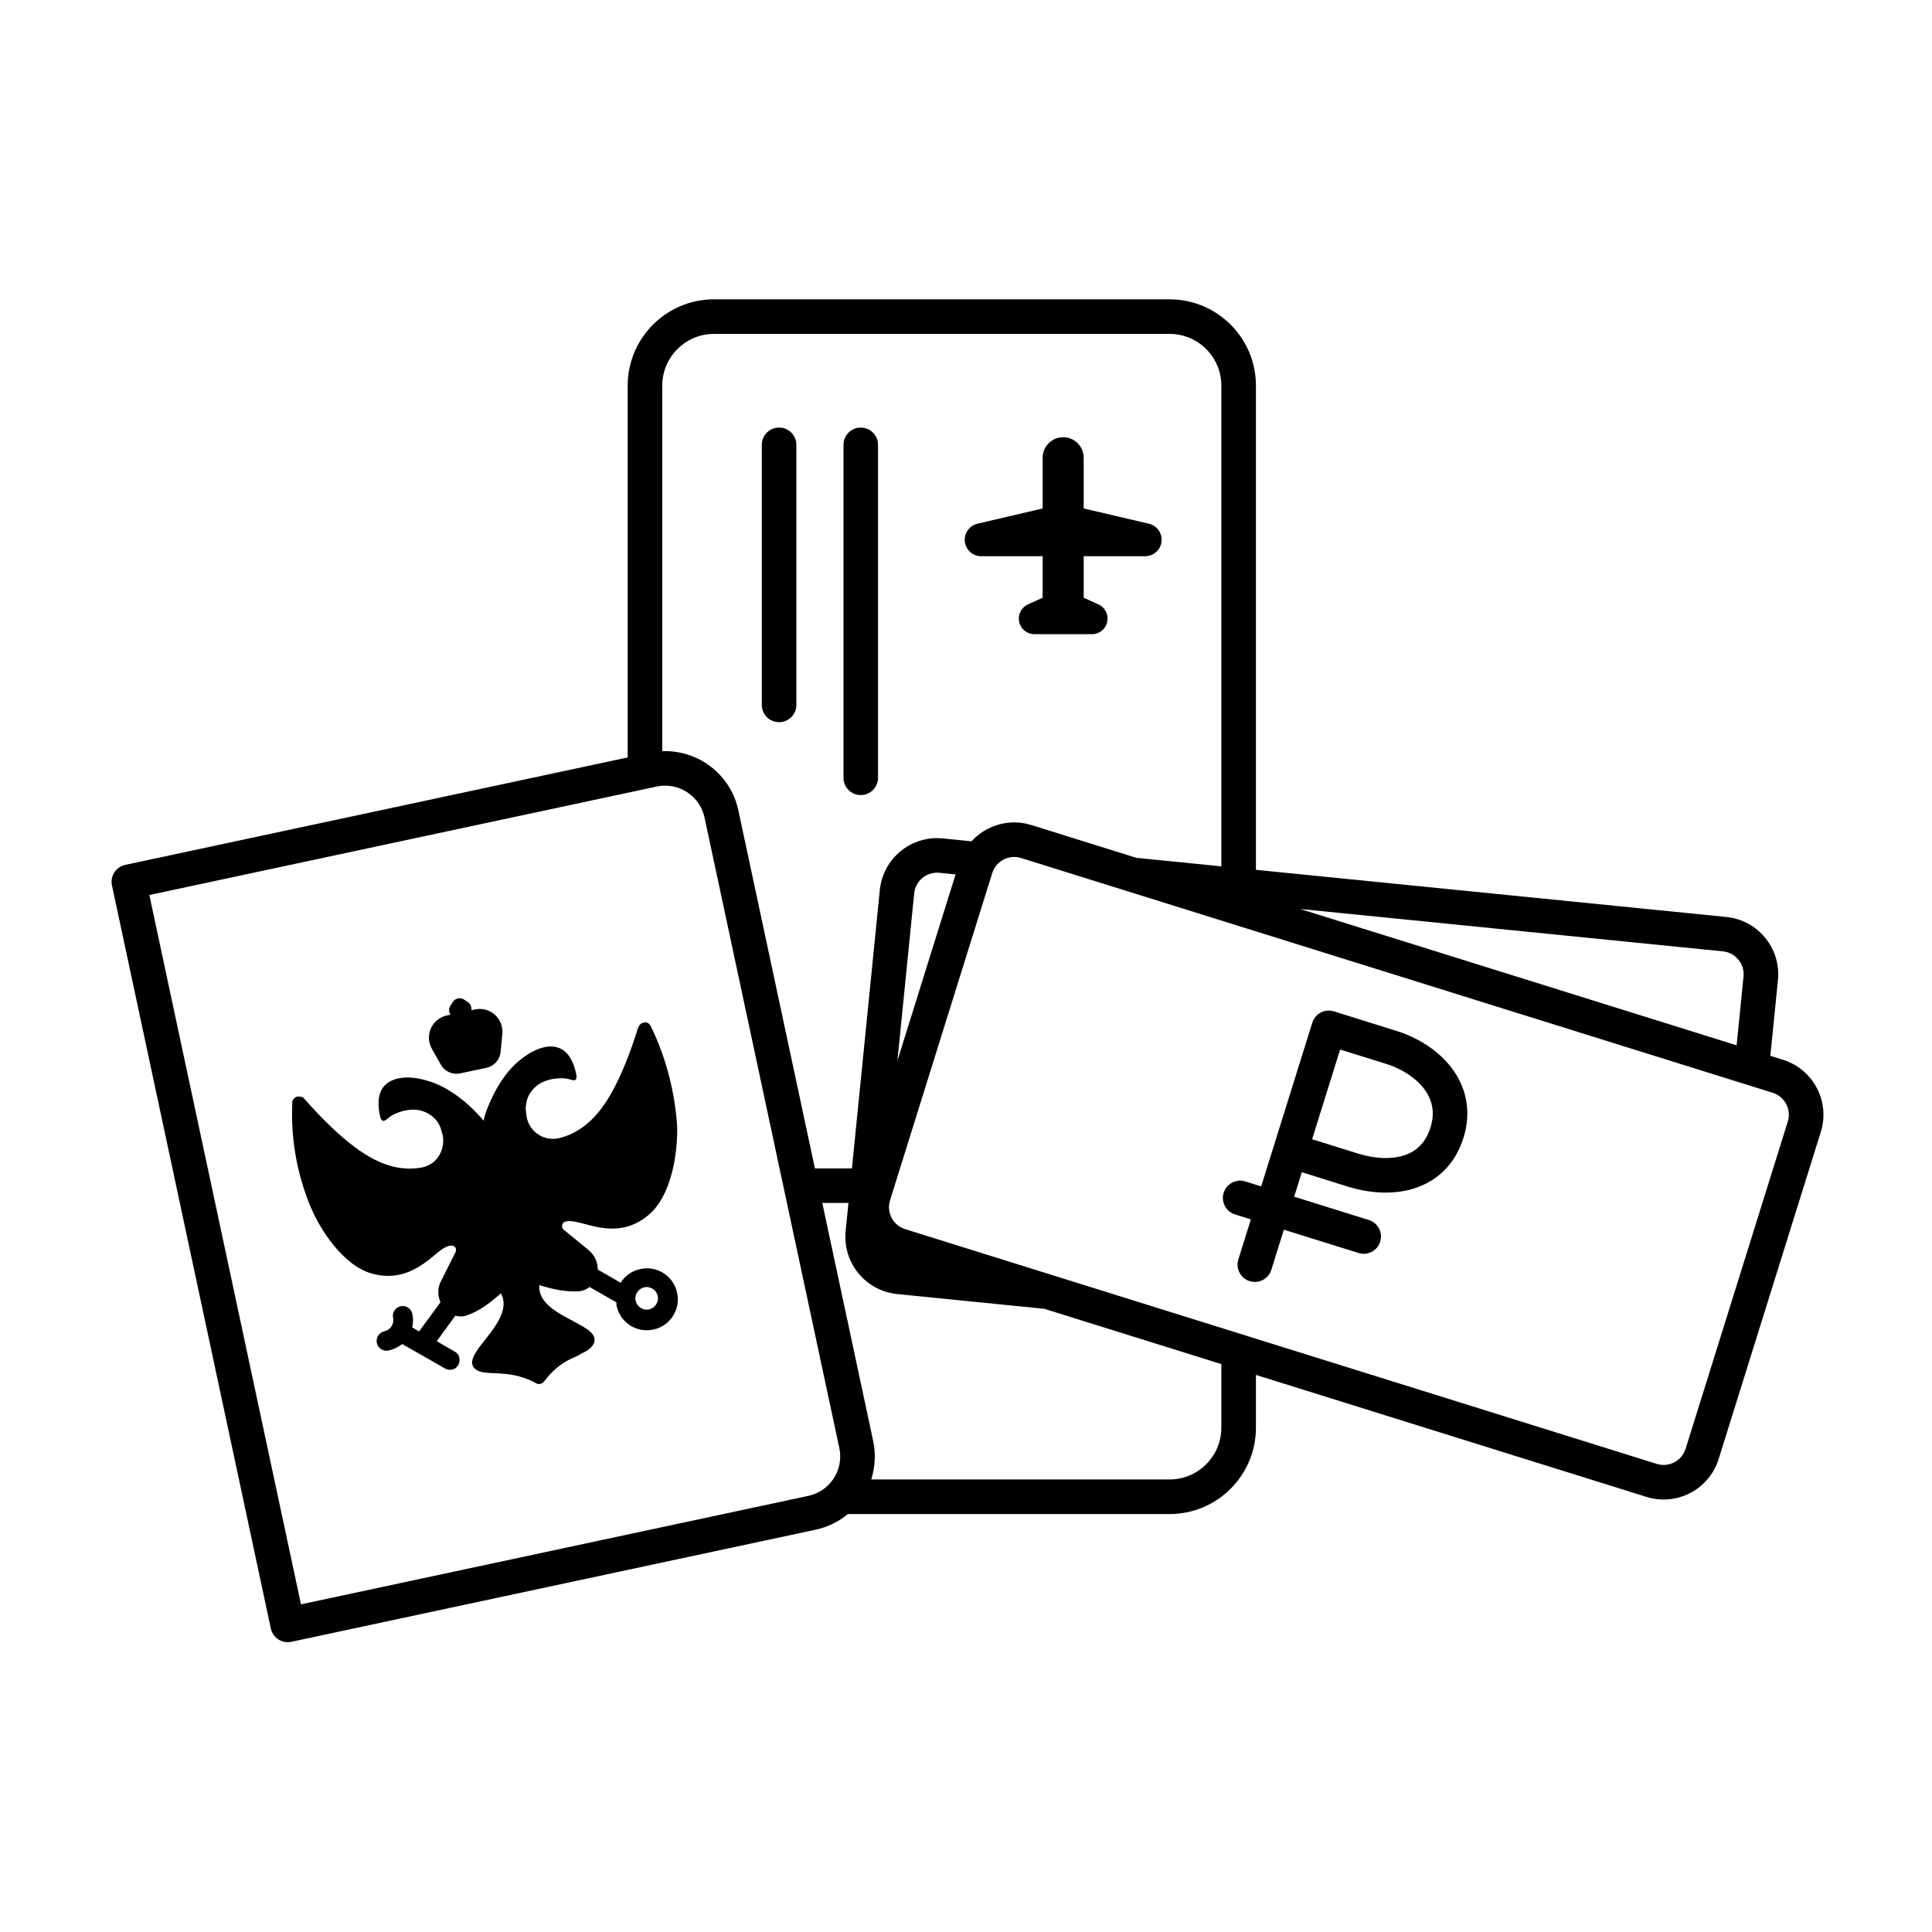 <?xml version="1.0" encoding="UTF-8"?>
<!-- The Best Svg Icon site in the world: iconSvg.co, Visit us! https://iconsvg.co -->
<svg fill="#000000" width="800px" height="800px" version="1.1" viewBox="144 144 512 512" xmlns="http://www.w3.org/2000/svg">
 <path d="m310.34 344.73v-98.508c0-12.645 10.25-22.895 22.898-22.895h120.7c12.645 0 22.898 10.25 22.898 22.895v128.29l124.67 12.496c8.387 0.84 14.508 8.32 13.668 16.711l-2.016 20.086 3.359 1.051c8.043 2.512 12.531 11.074 10.016 19.121l-27.078 86.695c-2.512 8.047-11.074 12.531-19.121 10.02l-103.5-32.324v13.98c0 12.645-10.254 22.895-22.898 22.895h-85.25c-2.391 1.992-5.289 3.453-8.547 4.148l-138.93 29.703c-2.477 0.527-4.906-1.051-5.438-3.523l-42.102-196.93c-0.527-2.473 1.047-4.906 3.523-5.438zm157.33-98.508v127.37l-22.516-2.258-27.824-8.691c-5.859-1.828-11.988 0.051-15.859 4.312l-7.598-0.762c-8.391-0.84-15.871 5.277-16.711 13.664l-7.394 73.781h-9.809l-20.285-94.883c-2.051-9.586-10.703-16.062-20.176-15.684v-96.848c0-7.586 6.148-13.738 13.738-13.738h120.7c7.59 0 13.738 6.152 13.738 13.738zm150.11 195.02c1.008-3.219-0.785-6.644-4.004-7.648l-199.18-62.211c-3.219-1.004-6.644 0.789-7.648 4.008l-27.078 86.699c-0.074 0.234-0.133 0.469-0.176 0.707-0.559 2.996 1.199 6.008 4.184 6.941l199.18 62.207c3.223 1.004 6.644-0.789 7.648-4.008zm-129.23-56.355 115.67 36.129 1.828-18.215c0.336-3.356-2.113-6.348-5.469-6.684zm-67.789 105.96 46.906 14.652v16.84c0 7.586-6.148 13.734-13.738 13.734h-79.059c1.039-3.203 1.273-6.715 0.52-10.246l-13.477-63.035h6.934l-0.746 7.434c-0.84 8.391 5.277 15.871 13.664 16.711zm-101.27-138.61c5.238-0.387 10.09 3.144 11.219 8.426l35.719 167.08c0.645 3.004-0.047 5.988-1.672 8.328-1.496 2.152-3.777 3.762-6.543 4.352l-134.45 28.746-40.188-187.98 134.45-28.742c0.492-0.105 0.98-0.176 1.465-0.211zm77.75 23.492-15.418 49.367 4.445-44.332c0.336-3.356 3.328-5.801 6.684-5.465zm-42.195-113.84c0-2.527-2.051-4.578-4.582-4.578-2.527 0-4.578 2.051-4.578 4.578v68.922c0 2.527 2.051 4.578 4.578 4.578 2.531 0 4.582-2.051 4.582-4.578zm70.707-2.019c-3.004 0-5.438 2.434-5.438 5.438v13.441l-17.289 4.043c-1.973 0.461-3.367 2.223-3.367 4.25 0 2.406 1.953 4.363 4.359 4.363h16.297v11l-3.891 1.758c-0.855 0.387-1.535 1.043-1.957 1.84-0.305 0.582-0.473 1.242-0.473 1.926 0 2.281 1.848 4.133 4.133 4.133h15.254c2.281 0 4.133-1.852 4.133-4.133 0-1.625-0.953-3.098-2.434-3.766l-3.891-1.758v-11h16.297c2.41 0 4.363-1.957 4.363-4.363 0-2.027-1.395-3.789-3.367-4.25l-17.293-4.043v-13.441c0-3.004-2.434-5.438-5.438-5.438zm-164.88 166.35c1.043 1.773 3.098 2.668 5.137 2.231l6.875-1.469c2.039-0.438 3.551-2.09 3.777-4.137l0.449-4.758c0.457-4.09-3.188-7.441-7.266-6.57l-0.891 0.191-0.027-0.125c0.094-0.82-0.352-1.656-0.973-2.055l-0.926-0.605c-1.082-0.699-2.356-0.426-3.059 0.656l-0.598 0.926c-0.5 0.773-0.465 1.566-0.047 2.273l0.027 0.129-0.891 0.191c-4.078 0.871-6.035 5.418-3.945 8.965zm55.594-10.285c-0.211-0.355-0.391-0.582-0.699-0.785-0.312-0.199-0.719-0.246-1.102-0.164-0.215 0.047-0.43 0.094-0.613 0.18-0.145 0.066-0.266 0.16-0.352 0.293-0.137 0.109-0.262 0.262-0.379 0.465-0.078 0.133-0.152 0.289-0.223 0.465-0.711 2.281-2.086 6.438-3.496 9.801-4.133 9.941-8.941 17.359-17.543 19.465-1.02 0.219-2.094 0.18-3.066-0.012-3.074-0.672-5.383-3.375-5.527-6.539-0.301-1.402-0.062-2.785 0.328-4.066 0.199-0.5 0.441-0.965 0.727-1.406 0.469-0.715 1.055-1.359 1.758-1.922 1.594-1.273 3.984-1.918 5.977-1.941 1.047-0.094 2.148 0.07 3.148 0.391 1 0.32 1.48 0.082 1.363-1.09-0.441-2.703-1.715-6.16-4.488-7.297-3.519-1.512-8.031 1.051-10.734 3.359-2.828 2.336-4.957 5.453-6.652 8.746-1.117 2.238-2.211 4.602-2.742 7.109-1.605-1.918-3.473-3.785-5.406-5.367-2.891-2.312-6.109-4.285-9.648-5.262-3.281-1.027-8.449-1.523-11.168 1.324-2.066 2.172-1.812 5.848-1.113 8.492 0.344 0.992 0.906 1.137 1.691 0.438 0.781-0.699 1.719-1.301 2.711-1.645 1.953-0.816 4.273-1.18 6.246-0.668 1.41 0.363 2.621 1.039 3.629 2.019 0.555 0.539 1.012 1.184 1.355 1.863 0.281 0.555 0.484 1.137 0.609 1.711 1.035 2.977 0.031 6.383-2.371 8.23-0.809 0.57-1.773 1.043-2.793 1.262-8.715 1.598-16.133-3.207-23.969-10.586-2.664-2.496-5.617-5.727-7.199-7.519-0.211-0.352-0.52-0.555-0.926-0.598-0.285-0.074-0.691-0.121-1.074-0.039s-0.609 0.266-0.938 0.602c-0.199 0.309-0.402 0.617-0.32 1-0.441 9.148 1.109 18.273 4.547 26.859 2.613 6.633 8.949 16.328 16.586 18.426 7.641 2.094 12.797-1.805 16.312-4.688 2.019-1.762 3.41-2.723 4.738-2.742 0.918-0.066 1.52 0.875 1.047 1.773l-3.734 7.457c-1.074 1.828-1.02 3.945-0.23 5.773l-5.668 7.738-1.828-1.074c0.289-1.129 0.273-2.453 0.027-3.602-0.297-1.402-1.691-2.301-3.09-2.004-1.402 0.301-2.301 1.691-2.004 3.094 0.355 1.656-0.773 3.227-2.301 3.555-1.402 0.297-2.305 1.688-2.004 3.09s1.691 2.301 3.09 2.004c1.402-0.301 2.594-0.953 3.633-1.711l4.09 2.324 7.285 4.168c1.207 0.672 2.863 0.32 3.508-1.016 0.676-1.211 0.32-2.867-1.016-3.512l-4.711-2.723 4.941-6.781c1.004 0.316 2.203 0.328 3.293-0.172 3.231-1.09 6.188-3.453 8.762-5.734 2.301 4.102-1.391 8.766-4.254 12.387l-0.027 0.035c-0.613 0.777-1.188 1.5-1.656 2.164l-0.078 0.121-0.117 0.18c-1.012 1.539-2.438 3.715-0.625 5.199 0.996 0.836 2.547 0.941 3.828 1.027l0.266 0.02 0.152 0.012 0.109 0.008c0.664-0.008 1.328-0.016 2.019 0.102 2.812 0.066 5.602 0.668 8.25 1.832l0.039 0.02 0.117 0.051 0.195 0.09c0.422 0.191 0.773 0.348 1.137 0.586 0.152 0.098 0.324 0.156 0.504 0.184 0.195 0.031 0.402 0.023 0.598-0.02 0.172-0.035 0.332-0.094 0.48-0.18 0.188-0.105 0.344-0.246 0.457-0.418 0.105-0.109 0.207-0.23 0.312-0.359l0.219-0.285c0.16-0.203 0.328-0.422 0.523-0.648 1.812-2.117 4.086-3.934 6.781-5.043 0.609-0.266 1.219-0.527 1.801-0.918l0.16-0.082 0.102-0.055c1.262-0.645 2.672-1.371 3.277-2.617 1.117-2.238-1.48-3.812-3-4.688-0.383-0.234-0.809-0.477-1.262-0.723-0.434-0.238-0.895-0.48-1.371-0.734-4.019-2.121-9.16-4.836-8.75-9.426 3.285 1.031 6.922 1.852 10.34 1.652 1.176-0.117 2.168-0.461 2.949-1.164l7.129 4.07c0.027 0.129 0.027 0.293 0.031 0.457l0.004 0.195c0.004 0.098 0.012 0.188 0.027 0.266 0.953 4.457 5.281 7.262 9.738 6.309s7.258-5.281 6.305-9.738c-0.949-4.457-5.277-7.258-9.734-6.309-2.293 0.492-4.141 1.816-5.215 3.644l-6.074-3.496c-0.027-1.988-0.844-3.945-2.598-5.301l-6.457-5.281c-0.645-0.527-0.508-1.754 0.23-2.043 1.219-0.527 2.91-0.09 5.445 0.562 4.387 1.195 10.715 2.773 16.801-2.391 6.113-5.035 7.805-16.449 7.606-23.598-0.633-9.188-2.945-18.145-6.988-26.469zm-4.082 71.848c0.137-1.227 1.094-2.363 2.363-2.637 1.656-0.352 3.231 0.773 3.559 2.305 0.352 1.652-0.777 3.227-2.305 3.555-1.656 0.352-3.227-0.777-3.555-2.305-0.055-0.254-0.137-0.637-0.062-0.918zm59.723-230.47c2.527 0 4.578 2.051 4.578 4.578v88.23c0 2.531-2.051 4.582-4.578 4.582-2.531 0-4.578-2.051-4.578-4.582v-88.23c0-2.527 2.047-4.578 4.578-4.578zm125.4 154.71c-2.414-0.754-4.984 0.59-5.738 3.008l-13.547 43.375-4.203-1.316c-2.414-0.75-4.981 0.594-5.734 3.008-0.754 2.414 0.59 4.981 3.004 5.734l4.203 1.316-3.32 10.633c-0.754 2.414 0.59 4.984 3.004 5.738 2.414 0.754 4.984-0.594 5.738-3.008l3.32-10.633 19.797 6.18c2.414 0.758 4.981-0.59 5.734-3.004 0.754-2.414-0.59-4.984-3.004-5.738l-19.797-6.18 2.027-6.488 12.195 3.809c5.566 1.738 11.902 2.289 17.594 0.484 5.922-1.875 10.812-6.227 13.062-13.43 2.273-7.281 0.531-13.727-3.262-18.648-3.668-4.758-9.141-7.988-14.512-9.664zm6.41 37.691-12.195-3.809 7.426-23.773 12.195 3.809c4.023 1.254 7.723 3.582 9.984 6.516 2.137 2.769 3.078 6.144 1.773 10.324-1.328 4.258-3.93 6.43-7.09 7.434-3.387 1.074-7.723 0.863-12.094-0.5z" fill-rule="evenodd"/>
</svg>